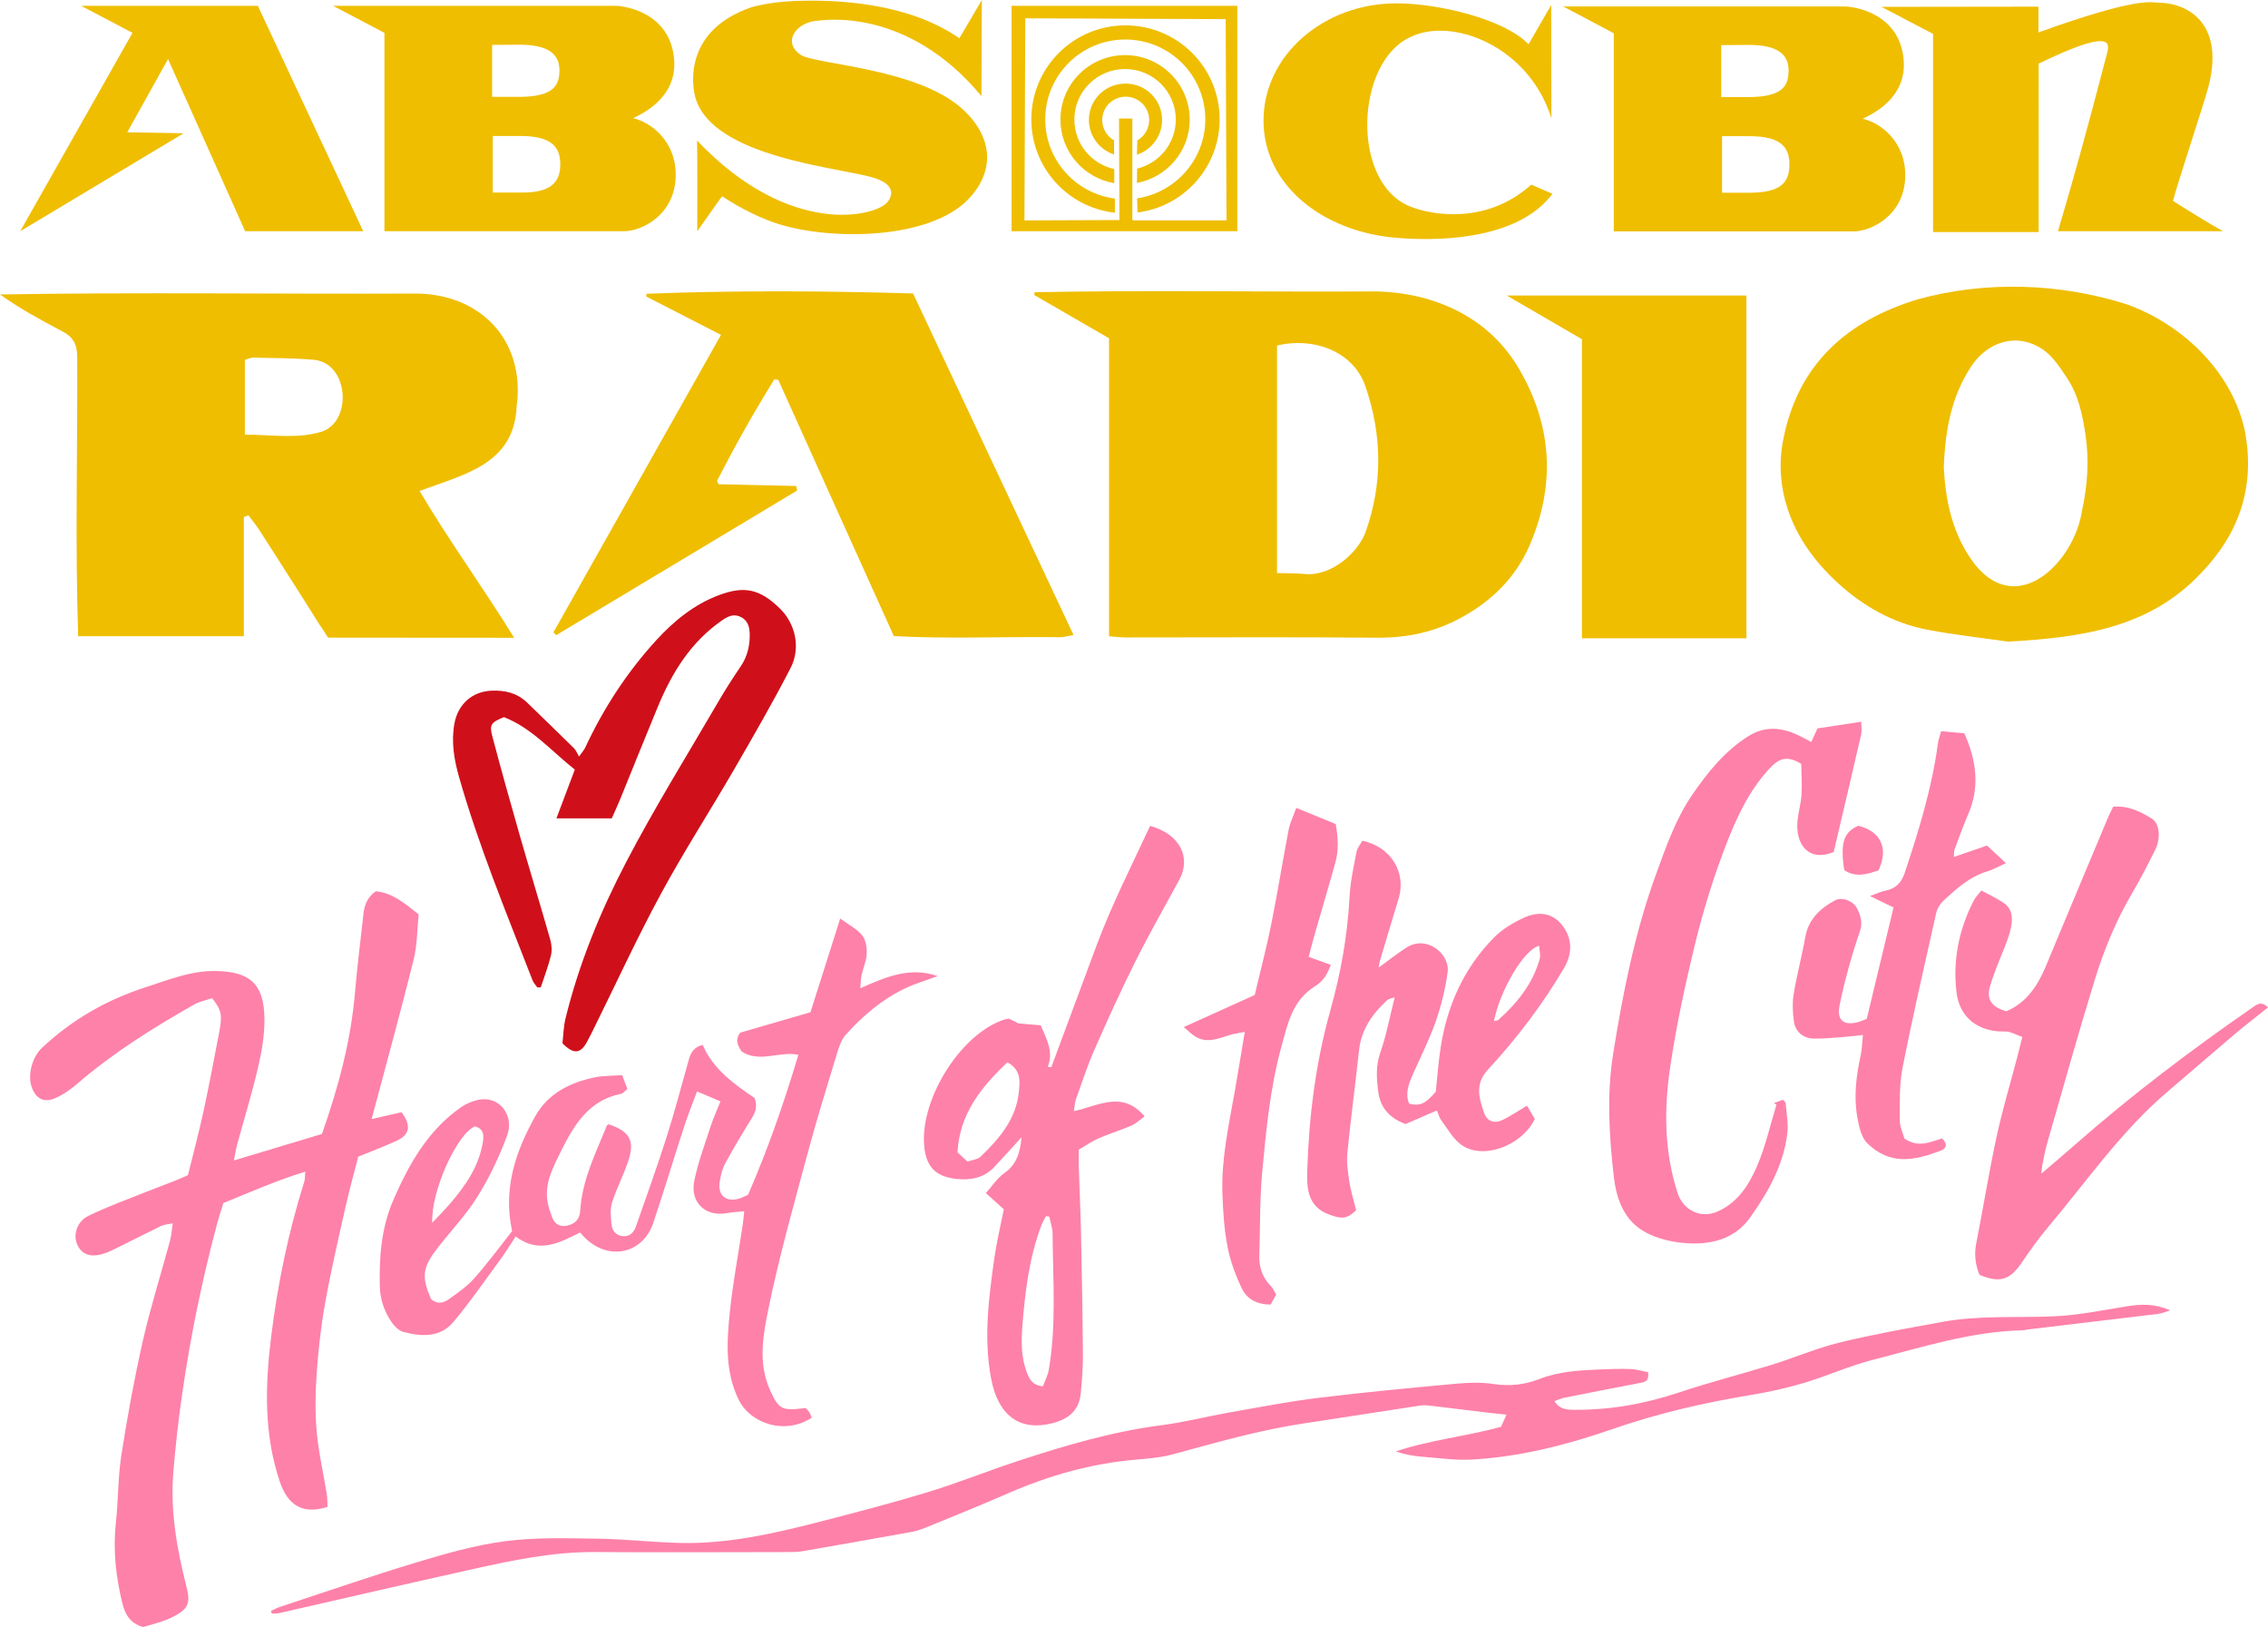<?xml version="1.0" encoding="UTF-8"?>
<svg id="Layer_2" data-name="Layer 2" xmlns="http://www.w3.org/2000/svg" viewBox="0 0 4209.94 3019.44">
  <defs>
    <style>
      .cls-1 {
        fill: #fe81a9;
      }

      .cls-2 {
        fill: #efbe01;
      }

      .cls-3 {
        fill: #cf101a;
      }
    </style>
  </defs>
  <g id="Layer_1-2" data-name="Layer 1">
    <path class="cls-2" d="m959.04,754.27c16.66-122.93-67.93-210.1-189.56-209.49-256.74,1.18-512.73-2.72-769.48,1.67,37.18,26.55,74.19,46.48,114,67.57,22.36,11.02,29.46,25.33,29.33,49.5.79,172.42-3.98,344.86,1.75,517.15h307.55v-221.12c2.82-1.07,5.63-2.15,8.45-3.23,6.69,8.95,13.96,17.52,19.98,26.89,12.21,19.01,24.42,38.02,36.61,57.05,13.8,21.53,27.57,43.09,41.27,64.69,11.57,18.22,23.08,36.48,34.52,54.78,1.52,2.43,3.07,4.66,4.7,6.69l10.71,16.79,26.19.18h28.27c34.6.04,113.06.08,291.02.19-57.01-92.67-121.55-181-175.47-272.49,82.52-30.83,175.47-49.17,180.16-156.82Zm-364.24,47.5c-45.08,13.08-91.39,4.74-140.29,4.94v-138.87c6.39-1.77,11.16-4.29,15.86-4.18,36.16.83,72.43.77,108.43,3.77,69.5,2.26,77.07,117.33,16,134.34Z"/>
    <path class="cls-2" d="m2058.64,1180.79v-553.03c-47.44-27.43-93.1-53.84-138.76-80.24.23-1.74.45-3.48.68-5.22,204.9-4.07,410.07-.45,615.05-1.43,118.01-2.95,230.94,44.68,288.76,151.96,57.73,103.46,61.67,210.95,15.13,318.8-25.29,58.61-68.51,102.21-125.75,133.8-50.27,27.75-101.85,38.55-158.55,38.03-154.86-1.4-309.74-.38-464.61-.45-9.21,0-18.42-1.24-31.96-2.22Zm311.84-117.34c17.68.55,34.78.18,51.69,1.78,49.24,4.63,99.09-39.92,112.7-78.07,32.1-90.02,30.57-179.77-.05-269.32-22.3-67.25-98.8-92.71-164.34-76.65v422.28Z"/>
    <path class="cls-2" d="m3727.77,1190.73c-42.45-6.1-95.87-11.98-148.57-21.8-64.44-12.01-120.19-43.38-168.18-87.45-41.73-38.32-75.2-83.43-92.97-137.71-13.25-40.45-16.37-83.14-8.5-125.07,26.63-141.8,118.11-223.44,251.27-263.5,126.15-34.53,264.27-29.9,388.81,10.13,104.55,38.42,196.82,127.96,218.25,238.9,17.55,99.48-11.08,185.59-82.11,259.22-95.8,102.01-221.86,119.57-358.01,127.28Zm-119.64-322.86c3.23,60.95,15.71,125.31,58.09,180.01,80.17,99.27,183.91-5.57,198.37-99.48,10.38-47.24,13.76-94.68,6.4-142.9-5.55-36.3-13.02-72.02-33.4-102.89-13-19.69-26.83-41.4-45.72-54.15-46.96-31.72-102.05-15.91-133.64,32.65-35.81,55.06-47.55,116.36-50.11,186.76Z"/>
    <path class="cls-2" d="m1333.98,898.69c47.92,1.06,95.84,2.13,143.76,3.19.7,2.78,1.41,5.56,2.11,8.34-149.13,89.51-298.25,179.02-447.38,268.54-1.73-1.76-3.46-3.52-5.19-5.29,51.54-91.45,103.1-182.9,154.63-274.36,51.54-91.47,103.06-182.95,156.39-277.62-48.81-25.07-93.66-48.12-138.51-71.16.06-1.72.13-3.44.19-5.16,164.42-6.46,330.23-5.45,494.87-.58,98.66,209.94,197.39,420.03,297.82,633.73-10.65,1.93-17.28,4.15-23.92,4.17-103.4-1.46-206.36,3.64-309.62-2.05-71.42-158.32-142.99-317-214.57-475.67-2.42-.22-4.84-.44-7.26-.67-38.25,61.24-73.43,124.26-106.42,188.53,1.04,2.02,2.07,4.03,3.11,6.05Z"/>
    <path class="cls-2" d="m3241.79,548.47v636.08h-305.33v-555.02c-46.78-27.19-92.08-53.52-139.48-81.06h444.81Z"/>
    <path class="cls-3" d="m1135.6,1518.76h-102.78c11.74-31.12,22.58-59.83,34.17-90.56-43.24-34.18-79.96-77.26-131.52-97.37-23.81,9.67-27.36,13.89-21.69,35.3,16.37,61.79,33.58,123.38,51.2,184.83,18.44,64.29,38.02,128.25,56.37,192.56,2.67,9.37,3.59,20.45,1.31,29.76-4.9,20.03-12.42,39.42-18.87,59.07-2.13.02-4.26.04-6.4.06-2.98-4.31-6.94-8.23-8.79-12.98-48.37-124.68-99.66-248.34-136.42-377.18-9.16-32.11-14.84-64.98-8.76-98.99,6.4-35.8,32.23-59.75,68.61-61.48,24.91-1.18,47.74,4.06,66.25,21.9,29.22,28.17,58.34,56.45,87.23,84.95,3.5,3.45,5.32,8.61,9.35,15.4,6.21-8.94,9.55-12.53,11.52-16.76,34.05-73.01,77.72-140.05,131.94-199.28,32.34-35.34,70.19-66.33,115.92-83.43,46.84-17.51,75.44-12.18,113.17,24.42,29.23,28.35,39.4,73.33,20.04,110.86-32.93,63.84-68.87,126.17-104.91,188.34-44.83,77.33-93.48,152.54-135.99,231.09-44.26,81.77-83.16,166.43-124.44,249.81-4.19,8.47-8.36,16.97-12.96,25.23-11.89,21.33-24.35,22.64-45.08,1.9,1.64-13.93,1.87-30.73,5.78-46.62,24.99-101.51,64.56-198.04,112.65-290.07,53.46-102.29,114.58-200.59,172.72-300.42,12.43-21.35,25.92-42.12,39.8-62.57,11.96-17.62,16.73-37.06,16.67-57.74-.04-13.27-2.37-26.39-16.02-33.53-13.72-7.18-24.83-1.32-36.14,6.56-57.09,39.77-91.94,96.07-117.98,158.73-23.68,56.98-46.51,114.31-69.85,171.44-4.91,12.02-10.4,23.8-16.11,36.78Z"/>
    <g>
      <path class="cls-1" d="m265.86,3019.44c-25.63-6.98-34.18-25.5-38.82-44.45-11.98-48.88-17.45-98.44-11.95-149.09,4.55-41.82,3.75-84.36,10.22-125.81,11.07-70.98,23.96-141.81,39.87-211.85,14.15-62.32,33.56-123.44,50.28-185.18,2.57-9.5,3.2-19.52,5.27-32.79-9.4,1.99-15.95,2.13-21.32,4.72-28.77,13.9-57.17,28.53-85.85,42.62-7.79,3.83-15.83,7.47-24.15,9.81-23.21,6.53-39.41-.54-46.75-19.54-7.23-18.74,1.82-42.03,21.09-51.36,17.65-8.54,35.73-16.3,53.95-23.58,36.2-14.46,72.64-28.32,108.94-42.53,6.69-2.62,13.21-5.69,22.24-9.61,9.55-38.81,20.12-78.02,28.72-117.66,10.63-49,19.77-98.32,29.28-147.56,6.16-31.93,4.42-40.91-13.16-63.13-10.14,3.47-22.88,5.77-33.49,11.8-75.92,43.14-149.85,89.27-216.3,146.53-12.49,10.76-26.58,20.71-41.58,27.26-21.24,9.29-36.48.48-43.84-21.58-7.55-22.61,1.79-55.47,19.28-71.84,55.6-52.03,119.65-89.04,192.18-112.4,42.84-13.8,84.32-31.06,130.77-30.23,63.1,1.14,89.34,23.93,90.14,88.13.38,30.1-4.87,60.84-11.74,90.32-11.36,48.77-26.17,96.74-39.34,145.1-1.97,7.23-2.93,14.73-5.5,27.97,58.13-17.48,111.16-33.43,163.33-49.11,30.43-86.61,53.67-172.54,61.31-262.29,4.12-48.46,10.31-96.75,15.6-145.1,1.79-16.33,6.45-31.25,22.8-42.96,30.04,2.42,52.77,21.22,79.79,42.86-2.78,26.78-2.48,56.2-9.32,83.85-22.84,92.38-48.24,184.12-72.66,276.11-1.43,5.4-2.87,10.8-5.27,19.82,20.79-4.74,38.67-8.82,55.43-12.65,18.32,24.28,15.42,41.6-8.42,52.68-22.34,10.38-45.51,18.97-71.96,29.85-7.68,30.22-16.61,62.28-23.89,94.71-13.2,58.84-26.87,117.64-37.55,176.96-7.71,42.82-12.54,86.34-15.61,129.76-2.55,36.03-3.22,72.6-.03,108.51,3.45,38.9,12.48,77.29,18.7,115.96,1.31,8.12,1,16.5,1.4,23.99-45.84,14.62-73.66-2.57-88.67-47.19-29.6-87.92-27.14-177.29-16.13-267.36,12.01-98.33,32.06-194.95,61.79-289.52,1.24-3.93.84-8.38,1.67-18.14-53.65,16.69-102.21,38.01-152.03,58.39-3.86,12.63-7.79,24.25-10.97,36.08-27.75,103.27-49.37,207.86-64.81,313.64-7.23,49.51-12.95,99.32-17.04,149.18-5.95,72.59,6.63,143.41,24.49,213.49,7.87,30.88,2.77,41.39-25.84,55.82-7.11,3.58-14.63,6.48-22.2,8.98-11,3.63-22.21,6.62-32.34,9.59Z"/>
      <path class="cls-1" d="m799.94,2410.51c10.16,9.66,22.04,8.38,31.94,1.36,17-12.06,34.75-24.16,48.45-39.57,25.01-28.11,47.3-58.65,70.28-87.63-17.31-79.22,6.61-148.09,43.06-213.35,23.43-41.94,63.95-62.15,109.48-71.83,16.06-3.41,32.97-2.83,51.76-4.24,3.43,9.13,6.52,17.37,9.7,25.84-5.29,4-8.35,8.13-12.09,8.88-60.02,12.03-87.44,58.43-111.53,107.15-13.74,27.79-29.08,56.07-25.2,88.97,1.23,10.49,4.69,20.88,8.29,30.9,4.62,12.88,13.06,20.81,28.28,17.61,15.52-3.27,23.65-11.87,24.69-28.38,3.54-56.38,28.66-106.16,49.39-157.24.46-1.13,2.2-1.74,3.35-2.59,39.28,13.41,49.06,30.28,36.36,68.46-8.68,26.1-21.8,50.75-30.05,76.96-3.92,12.44-2.29,27.11-.98,40.56,1.13,11.66,8.6,20.54,21.1,21.69,12.73,1.17,20.35-6.92,24.24-18.06,19.14-54.88,38.99-109.54,56.63-164.91,15.22-47.77,27.87-96.36,41.55-144.62,3.51-12.39,8.75-23.06,25.65-27.38,19.53,45.51,58.92,73.05,96.39,98.59,6.34,16.74.84,27.84-6.43,39.52-16.83,27.04-33.2,54.42-48.39,82.41-5.39,9.94-7.9,21.84-9.84,33.17-4.36,25.42,11.46,38.91,36.21,31.49,5.48-1.64,10.58-4.53,16.39-7.07,36.46-84.03,66.63-169.99,93.39-259.81-37.15-6.99-71.7,15.63-105.13-5.89-6.37-9.62-13.54-20.65-2.85-35.15,42.22-12.26,85.34-24.77,130.38-37.85,18.12-57.08,36.01-113.43,55.21-173.88,16.16,11.86,31.06,19.31,40.7,31.07,6.79,8.29,9.06,22.55,8.57,33.94-.58,13.48-6.63,26.67-9.64,40.14-1.43,6.41-1.33,13.17-2.32,24.19,48.51-21.63,93.24-40.19,143.53-22.51-20.53,7.66-41.77,13.83-61.44,23.27-42.45,20.38-77.81,50.78-109.02,85.47-8.75,9.73-13.12,24.24-17.09,37.29-18.4,60.49-37.16,120.92-53.53,181.97-25.59,95.42-52.7,190.65-72.53,287.32-10.25,49.95-20.56,103.02,3.01,154.13,15.11,32.78,20.91,37.09,56.63,33.13,2.85-.32,5.71-.6,9.24-.96,2.3,2.72,4.94,5.22,6.78,8.21,1.84,2.99,2.89,6.48,4.22,9.62-49.34,32.67-114.14,11.38-135.97-34.05-25.02-52.06-21.71-106.36-16.19-160.43,5.59-54.77,15.93-109.05,24.11-163.56,1.05-7.01,1.57-14.1,2.76-25.04-12.05,1.25-21.82,1.59-31.32,3.38-40.2,7.58-69.66-19.21-61.34-60.02,6.92-33.91,19.25-66.76,29.92-99.84,4.81-14.92,11.41-29.26,18.6-47.37-15.11-6.43-27.59-11.75-43.51-18.52-9,24.43-17.1,44.42-23.75,64.89-19.32,59.44-37.39,119.29-57.22,178.55-19.43,58.1-82.59,71.8-126.89,28.37-2.56-2.51-4.92-5.23-9.32-9.95-37.39,18.47-75.8,40.42-119.42,7.36-10.18,15.38-18.68,29.43-28.36,42.62-28.73,39.1-56.28,79.25-87.47,116.3-24.51,29.12-59.88,26.95-92.97,18.13-10.3-2.74-20-14.83-26.02-24.98-10.7-18.06-16.8-37.69-17.37-59.84-1.42-55.21,3.11-109.37,25.27-160.29,28.64-65.82,63.55-127.98,123.87-170.7,12.35-8.75,28.95-15.58,43.77-15.95,32.77-.82,56.15,32.77,43.53,66.96-14.71,39.84-33.33,79.03-55.89,114.97-22.25,35.46-52.27,65.96-77.52,99.65-24.15,32.22-24.93,50.09-8.05,88.97Zm81.79-320.24c-32.89,12.94-82.15,120.32-79.35,178.97,12.74-13.62,23.03-23.89,32.49-34.87,29.66-34.41,55.17-71,61.82-117.66,1.94-13.58-1.35-22.73-14.96-26.44Z"/>
      <path class="cls-1" d="m3059.35,2546.49c2.16,17.35-6.53,18.34-15.59,20.07-46.98,8.94-93.91,18.16-140.81,27.52-5.34,1.07-10.37,3.64-17.47,6.21,9.78,15.75,23.94,15.92,37.21,16.01,66.73.47,131.26-11.17,194.68-32.41,56.5-18.92,114.43-33.52,171.39-51.15,42.31-13.1,83.36-30.93,126.25-41.37,62.68-15.26,126.38-26.49,189.88-38.13,68.37-12.54,137.73-7.45,206.66-10.36,44.7-1.89,89.19-10.92,133.53-18.19,32.51-5.33,55-5.01,83.53,7.07-10.05,2.99-16.21,5.8-22.62,6.58-79.34,9.64-158.73,18.99-238.09,28.43-5.05.6-10.07,1.91-15.13,2.03-95.48,2.39-185.76,31.66-277.01,54.94-42.77,10.91-83.5,29.6-125.89,42.31-31.88,9.56-64.66,16.88-97.51,22.31-87.6,14.48-173.57,34.01-257.78,63.26-84.49,29.35-171.43,51.73-261.33,56.99-30.9,1.81-62.22-2.81-93.3-5.24-16.35-1.28-32.57-4.2-49.11-9.8,63.66-21.59,130.54-27.66,195.53-45.82,2.91-6.55,5.71-12.84,10-22.48-12.11-1.25-21.14-2.05-30.12-3.13-35.95-4.34-71.87-8.87-107.83-13.09-7.12-.84-14.53-1.79-21.52-.74-71.82,10.81-143.54,22.34-215.38,33.03-82.88,12.34-163.12,35.49-243.74,57.38-22.15,6.01-45.57,8.11-68.58,10.04-83.43,6.98-162.52,29.55-239.01,62.97-50.61,22.11-101.91,42.65-153.01,63.63-8.02,3.29-16.46,6-24.97,7.54-67.18,12.14-134.41,24.02-201.67,35.69-8.53,1.48-17.36,1.71-26.05,1.72-120.04.15-240.08.78-360.12-.03-77.81-.53-153.04,15.33-228.27,32-59.56,13.2-119.05,26.73-178.54,40.28-59.5,13.54-118.94,27.32-178.44,40.83-4.6,1.04-9.51.75-14.27,1.08-.65-1.57-1.3-3.15-1.95-4.72,5.09-2.42,9.99-5.42,15.3-7.17,84.9-27.98,169.39-57.32,254.95-83.11,54.18-16.34,109.35-32.17,165.21-39.4,56.6-7.33,114.62-5.35,171.98-4.56,51.46.71,102.84,6.86,154.31,7.91,85.06,1.73,167.57-16.54,249.34-37.43,69.74-17.81,139.47-35.99,208.32-56.92,56.99-17.33,112.38-39.88,169.04-58.39,86.4-28.22,173.39-54,264.1-65.69,43.03-5.55,85.33-16.52,128.14-24.04,55.09-9.69,110.12-20.27,165.6-27.06,84.32-10.31,168.96-18.2,253.57-25.99,23.05-2.12,46.88-2.92,69.62.54,29.94,4.55,58.21,1.31,85.57-9.39,35.3-13.81,72.1-15.9,109.12-17.49,19.61-.84,39.29-1.64,58.89-.94,11.2.4,22.29,3.85,33.38,5.92Z"/>
      <path class="cls-1" d="m1993.39,2061.94c45.1-9.16,89.47-39.43,131.32,9.85-9.02,6.4-16.1,13.39-24.62,17.08-19.99,8.65-40.98,14.98-60.94,23.68-12.39,5.4-23.63,13.42-36.74,21.05,0,11.59-.27,21.65.05,31.68,1.35,42.08,3.36,84.15,4.24,126.24,1.55,74.09,2.86,148.19,3.4,222.29.17,23.9-1.63,47.9-3.9,71.72-2.99,31.4-22.02,47.76-52.29,55.54-61.64,15.82-101.28-14.56-114.16-82.67-14.17-74.93-4.52-149.07,5.91-223.15,4.24-30.1,11.5-59.78,17.68-91.14-10.69-9.61-21.31-19.17-33.35-29.99,11.56-12.83,20.88-27.69,34.13-36.91,22.93-15.96,29.35-37.97,32.12-66.64-18.34,20.01-34.46,37.89-50.91,55.47-19.15,20.46-45.1,24.54-70.14,21.81-39.98-4.36-57.34-24.09-59.93-64.92-5.56-87.59,70.64-206.68,150.33-231.29,2.05-.63,4.27-.7,7.47-1.2,6.39,3.21,13.47,6.76,17.43,8.75,16.38,1.4,29.54,2.53,41.34,3.54,11.43,27.03,24.21,49.56,13.04,77.1,2.2.23,4.4.46,6.6.68,28.02-75.39,55.93-150.82,84.08-226.15,28.49-76.24,65.41-148.59,99.33-221.75,55.65,15.62,76.76,58.65,53.98,100.52-27.4,50.38-55.86,100.24-81.49,151.51-26.94,53.89-51.86,108.84-76.11,164.01-13.13,29.87-23.19,61.1-34.21,91.87-2.07,5.77-2.16,12.24-3.66,21.42Zm-45.62,195.7c-2.15-.21-4.29-.41-6.44-.62-2.92,5.95-6.37,11.7-8.68,17.88-22.3,59.8-29.92,122.45-34.83,185.47-2.26,28.96-2.5,58.12,8.11,86.1,4.73,12.49,9.83,24.32,30.02,26.16,3.59-9.86,8.99-19.87,10.83-30.48,14.43-83.66,7.55-168.02,7.1-252.15-.06-10.8-3.98-21.57-6.11-32.36Zm-77.81-286.31c-48.83,46.6-88.87,95.87-92.62,167.12,6.04,5.63,11.71,10.9,18.46,17.18,8.76-3.11,18.84-3.78,24.42-9.14,34.93-33.54,66.37-70.17,71.09-120.9,1.68-17.99,4.89-39.79-21.36-54.26Z"/>
      <path class="cls-1" d="m3362.03,1377c3.8-8.2,6.77-14.62,11.68-25.22,24.26-3.7,51.06-7.79,81.21-12.39,0,10.03,1.31,17.26-.2,23.83-16.94,73.55-34.31,147.01-50.98,217.97-45.77,18.81-71.88-13.1-67.06-59.23,1.66-15.86,6.43-31.45,7.33-47.31,1.13-19.86-.26-39.86-.52-57.04-26.41-15.9-40.74-11.24-60.29,10.13-38.17,41.71-60.97,92.33-80.61,143.57-22.28,58.15-40.92,118.12-55.69,178.63-18.94,77.56-35.91,155.94-47.29,234.89-11.01,76.38-9.98,153.58,14.25,228.71,10.45,32.4,42.66,48.5,73.97,34.89,37.23-16.18,58.1-48.71,73.04-82.9,16.06-36.76,24.73-76.75,36.62-115.33-1.57-1.07-3.13-2.13-4.7-3.2,5.69-2.08,11.38-4.16,16.85-6.17,2.51,3.13,4.86,4.7,4.99,6.43,1.39,18.63,5.21,37.62,3.06,55.88-6.92,58.67-35.54,109.12-68.73,155.95-30.21,42.62-77.38,52.31-126.56,47.33-22.58-2.29-46.24-8.23-66.24-18.6-40.44-20.97-55.41-60.81-60.36-102.89-9.01-76.59-13.48-154.1-1.26-230.36,18.03-112.57,40.19-224.46,79.47-332.27,18.71-51.37,36.51-102.96,67.77-148.23,28.53-41.32,59.75-80.24,103.33-107.74,31.4-19.81,61.83-16.4,93.11-1.85,7.74,3.6,15.14,7.91,23.85,12.51Z"/>
      <path class="cls-1" d="m2559.03,1795.67c17.96-13,34.24-25.95,51.64-37.16,37.56-24.2,80.88,11.97,76.52,45.15-4.12,31.35-11.9,62.73-22.36,92.6-11.97,34.19-28.75,66.7-43.29,100-7.32,16.77-13.21,33.79-5.91,51.88,20.26,5.01,30.24.39,49.52-22.2,3.04-28.12,4.9-56.32,9.34-84.11,12.34-77.31,43.55-146.17,98.9-202.12,15.32-15.48,35.51-27.49,55.5-36.68,24.5-11.25,50.63-10.42,69.54,12.35,21.03,25.32,20.5,54.62,4.57,81.57-19.53,33.04-41.02,65.14-64.07,95.83-23.96,31.9-49.56,62.78-76.74,91.97-22.29,23.93-19.45,47.64-7.09,81.21,5.67,15.39,19.13,19.71,34.14,12.41,14.87-7.23,28.67-16.64,45.12-26.39,5.18,8.73,10.16,17.1,14.64,24.64-24.88,50.84-97.64,76.57-137.02,47.53-15-11.06-24.88-29.28-36.41-44.74-3.74-5.02-5.31-11.65-8.36-18.67-21.08,9.16-41.12,17.87-58.19,25.29-31.7-11.96-46.98-31.78-50.67-60.04-3.18-24.38-4.83-48.11,3.9-72.87,11.2-31.8,17.29-65.39,26.64-102.4-8.1,2.97-11.83,3.28-13.99,5.29-27.23,25.31-47.99,54.02-52.15,92.72-6.83,63.49-15.44,126.8-21.7,190.34-1.75,17.79.92,36.32,3.7,54.17,2.76,17.75,8.22,35.08,12.56,52.87-18.05,16.94-27.31,16.09-49.89,7.92-41.39-14.97-41.82-50.7-40.8-82.77,3.15-99.64,15.45-198.34,42.45-294.79,19.44-69.42,32.33-139.93,36.01-212.21,1.43-28.09,7.7-56.01,13.02-83.76,1.45-7.55,7.47-14.22,10.85-20.32,53.9,11.76,81.99,59.69,67.04,108.16-11.78,38.19-23.14,76.52-34.57,114.82-1.21,4.06-1.61,8.36-2.37,12.49Zm214.03,99.24c4.1-1.01,6.68-.87,8.06-2.1,35.09-31.18,63.8-66.92,76.89-112.9,2.1-7.36-.57-16.08-1.06-24.76-28.22,7.14-72.21,81.99-83.88,139.76Z"/>
      <path class="cls-1" d="m3753.92,1924.4c-11.53-3.86-21.91-10.51-32.08-10.21-48.2,1.45-84.35-24.6-90.07-72.4-7.15-59.75,4.35-117.21,32.16-170.91,3.17-6.12,8.44-11.15,14-18.31,14.83,8.13,28.68,14.45,41.13,22.85,19.37,13.06,19.78,35.87,5.34,73.86-10.29,27.06-22.52,53.54-30.51,81.26-7.16,24.87,3.82,39.06,30.69,46.06,37.41-16.1,58.02-47.53,73.22-84.08,38.24-91.95,76.78-183.77,115.28-275.6,2.78-6.63,6.25-12.97,9.56-19.79,27.57-2.52,50.4,8.97,71.9,22.24,14.5,8.96,16.63,36.84,5.79,58.36-13.4,26.6-26.95,53.2-42.04,78.84-30.06,51.08-52.62,105.55-69.93,161.77-30.99,100.63-59.21,202.11-88.33,303.31-3.8,13.22-6.13,26.87-8.98,40.36-.71,3.36-.79,6.85-1.77,16.04,23.57-20.24,43.36-36.91,62.79-53.99,103.87-91.26,213.86-174.6,327.5-253.21,8.79-6.08,17.4-14.39,30.38-1.31-21.22,17-42.31,33.16-62.57,50.28-41.03,34.67-81.45,70.06-122.42,104.8-87.23,73.95-151.71,167.97-224.72,254.45-17.29,20.48-32.69,42.65-47.87,64.79-21.77,31.76-40.58,37.64-78.02,21.94-7.64-18.7-10.03-38-5.89-58.91,12.98-65.58,23.51-131.66,37.6-196.99,10.71-49.65,25.41-98.44,38.29-147.62,2.91-11.13,5.65-22.3,9.58-37.87Z"/>
      <path class="cls-1" d="m3535.03,2112.93c26.43,18.04,48.36,5.87,69.93-.27,11.04,10.38,7.97,18.73-2.69,22.77-49.02,18.57-93.13,27.61-135.84-13.42-11.55-11.09-15.85-32-18.88-49.21-6.74-38.37-1.92-76.67,6.37-114.59,2.43-11.11,2.55-22.73,4.08-37.52-13.89,1.47-25,2.96-36.17,3.77-18.03,1.31-36.09,3.13-54.13,2.97-20.08-.18-34.98-12.07-37.76-31.9-2.37-16.88-3.07-34.72-.33-51.45,5.75-35.1,15.21-69.58,21.34-104.64,5.88-33.61,27.48-53.47,55.21-68.57,12.74-6.94,34.09,1.04,41,14.97,6.52,13.14,10.73,26.67,5.46,41.95-7.58,21.97-14.53,44.2-20.68,66.61-6.5,23.7-12.63,47.58-17.31,71.69-5.14,26.5,6.61,37.17,32.6,31.2,4.86-1.12,9.46-3.41,17.9-6.54,16.19-67.29,32.77-136.2,49.73-206.69-14.33-6.95-26.32-12.77-43.74-21.22,12.25-4.39,19.58-8.09,27.32-9.58,19.71-3.77,30.64-13.91,37.37-34.03,26.3-78.7,50.5-157.77,61.52-240.33.84-6.33,3.31-12.44,5.94-21.98,14.38,1.33,28.23,2.61,43.03,3.98,22.65,50.95,29.13,99.89,6.89,150.78-9.3,21.27-17,43.25-25.06,65.05-1.36,3.67-.82,8.04-1.28,13.56,21.93-7.55,41.96-14.45,61.47-21.16,12.3,11.42,22.14,20.56,35.1,32.59-13.6,6.18-23.41,12.03-34.01,15.2-33.34,9.95-58.08,32.5-82.53,55.28-6.03,5.62-11.04,14.18-12.85,22.22-21.45,95.59-43.5,191.09-62.43,287.19-6.25,31.71-4.97,65.09-5.09,97.72-.05,11.8,5.85,23.63,8.54,33.62Z"/>
      <path class="cls-1" d="m2197.27,1906.06c48.12-21.75,90.16-40.75,131.79-59.57,11-46.66,22.29-89.46,30.99-132.78,11.58-57.64,20.77-115.76,31.87-173.49,2.51-13.04,8.7-25.37,14.24-40.96,26.57,10.88,49.74,20.37,73.26,30.01,4.39,25.18,5.74,48.24-.55,70.94-12.61,45.48-26.16,90.7-39.17,136.07-3.74,13.03-6.96,26.21-10.45,39.45,14.29,5.21,25.64,9.35,41.23,15.05-4.4,9.04-6.91,16.79-11.53,22.96-4.7,6.27-10.78,12.12-17.45,16.2-42.92,26.24-51.58,71.03-63.41,114.44-20.56,75.37-27.79,152.85-35.07,230.11-4.82,51.18-3.69,102.92-5.43,154.4-.75,22.11,5.24,41.39,21.16,57.41,3.95,3.97,6.17,9.66,10.16,16.14-3.27,5.85-6.64,11.88-10.37,18.56-24.35.11-43.6-9.64-53.09-29.35-11.81-24.52-21.64-50.88-26.79-77.51-6.3-32.59-8.45-66.23-9.58-99.51-2.16-63.6,11.67-125.53,22.67-187.7,6.3-35.59,12.02-71.28,18.83-111.9-11.83,2.35-19.83,3.27-27.41,5.58-20.77,6.33-41.43,15.9-62.97,3.9-7.45-4.15-13.54-10.76-22.94-18.44Z"/>
      <path class="cls-1" d="m3423.32,1614.64c-7.69-49.86-.89-70.74,25.9-82.13,41.78,9.8,57.09,41.93,37.68,82.75-20.78,7.05-42.42,14.04-63.58-.61Z"/>
    </g>
    <g id="Layer_1-2" data-name="Layer 1-2">
      <g>
        <polyline class="cls-2" points="150.62 10.8 245.93 60.96 37.56 429.07 340.85 247.33 236.27 245.41 311.91 109.58 455.06 429.07 674.23 429.07 478.6 10.8 150.62 10.8"/>
        <path class="cls-2" d="m1294.3,429.07s.39-161.28-.39-168.23c173.63,182.51,332.99,140.07,353.45,114.21,7.72-9.64,17.36-30.87-23.15-44.37-59.03-19.67-302.9-36.65-333.76-150.87-6.95-26.24-18.52-123.86,104.17-166.3,0,0,31.64-9.64,77.94-11.57,82.57-3.47,213.77,3.47,308.3,69.06L1822.54,0l-.77,178.27C1684.4,13.12,1530.84,37.05,1515.79,38.59c-38.97,3.47-64.05,40.13-29.33,63.28,27.39,18.13,220.33,24.31,302.9,103.03,53.64,50.93,57.49,112.67,8.87,163.99-71,75.24-250.8,77.94-351.12,47.46-32.03-9.64-71.77-28.93-106.5-52.09-.39-.77-31.26,43.6-46.31,64.83"/>
        <path class="cls-2" d="m2881.71,359.62c-58.26,78.32-189.07,89.91-289.39,81.8-136.2-11.19-246.95-97.24-246.95-217.62S2456.1,6.18,2592.32,6.18c76.01,0,199.49,28.55,245.02,76.01l42.06-72.93.39,210.3c-41.29-133.12-184.44-189.46-262.38-150.48-101.09,46.31-110.75,269.33,0,314.09,43.6,17.36,143.53,32.8,224.95-40.52l39.36,16.98"/>
        <path class="cls-2" d="m3784.22,118.07c132.35-64.05,132.35-40.52,127.33-20.46-37.82,144.7-62.13,232.67-91.45,331.45h306.37c-30.1-16.59-62.5-37.05-92.99-56.34,13.51-48.23,54.79-172.09,64.83-207.97,32.03-115.37-31.26-158.97-91.83-159.74-12.74-.39-37.82-11.57-222.64,55.18V12.34l-291.32.39,95.7,50.16v367.73h196.02V118.07"/>
        <polyline class="cls-2" points="1877.71 429.07 1877.71 10.8 2296.75 10.8 2296.75 429.07 2077.97 429.07 2077.19 219.94 2101.9 219.94 2101.9 409.01 2276.69 409.01 2275.15 35.5 1903.17 33.95 1901.63 409.01 2102.67 408.23 2102.67 429.07 1877.71 429.07"/>
        <path class="cls-2" d="m2110.77,368.11c71.39-10.8,126.56-72.16,126.56-146.63,0-81.8-66.37-148.17-148.55-148.17s-148.55,66.37-148.55,148.17c0,75.24,55.95,137.37,129.27,147.01v26.24c-87.59-9.64-155.12-83.73-155.12-173.25,0-96.47,78.32-174.41,174.79-174.41s174.79,77.94,174.79,174.41c0,88.75-66.37,162.06-152.42,172.86l-.77-26.24"/>
        <path class="cls-2" d="m2110.77,312.93c41.29-10.03,71.77-47.08,71.77-91.06,0-51.7-42.06-93.76-94.14-93.76s-94.14,42.06-94.14,93.76c0,45.14,31.64,82.57,74.08,91.83v26.24c-56.72-9.64-99.94-58.65-99.94-118.07,0-66.37,54.01-119.61,120.01-119.61s120.01,53.64,120.01,119.61c0,58.65-42.44,107.27-98.01,117.68l.39-26.62"/>
        <path class="cls-2" d="m2111.16,260.46c13.12-7.33,22-21.61,22-37.82,0-23.92-19.67-43.21-43.6-43.21s-43.6,19.29-43.6,43.21c0,16.21,8.87,30.49,22,37.82v26.24c-27.01-8.87-46.69-34.34-46.69-64.05,0-37.42,30.1-67.52,67.91-67.52s67.91,30.1,67.91,67.52c0,30.1-19.67,55.57-46.69,64.44l.77-26.62"/>
        <path class="cls-2" d="m965.55,252.34c57.88,0,74.47,20.06,74.47,52.47s-16.21,53.64-74.47,52.47h-50.93v-104.96h50.93m0-169.4c52.09.39,72.93,17.36,72.93,47.46s-13.12,48.62-72.93,49.39h-52.09v-96.47l52.09-.39h0ZM618.28,10.8l95.31,50.16v368.11h444.89c30.49,0,92.6-27.78,95.7-99.55,2.7-67.91-47.46-103.4-79.49-110.35h.77c13.12-6.56,81.03-35.88,76.01-107.27-6.18-88.75-92.22-101.09-108.81-101.09h-524.37,0Z"/>
        <path class="cls-2" d="m3247.11,252.74c57.88,0,74.47,19.67,74.47,52.47s-15.05,52.47-74.47,52.47h-50.55v-104.96h50.55m0-169.4c52.09.39,72.93,16.98,72.93,47.46s-13.11,48.62-72.93,49.39h-52.09v-96.47l52.09-.39h0Zm-346.88-72.16l95.31,50.55v367.73h445.28c30.49,0,92.6-27.78,95.7-99.16,2.7-67.91-47.46-103.4-79.49-109.97h.77c13.11-6.56,81.03-35.88,76.01-107.27-6.18-88.36-91.45-101.09-110.75-101.09h-522.83v-.77h0Z"/>
      </g>
    </g>
  </g>
</svg>